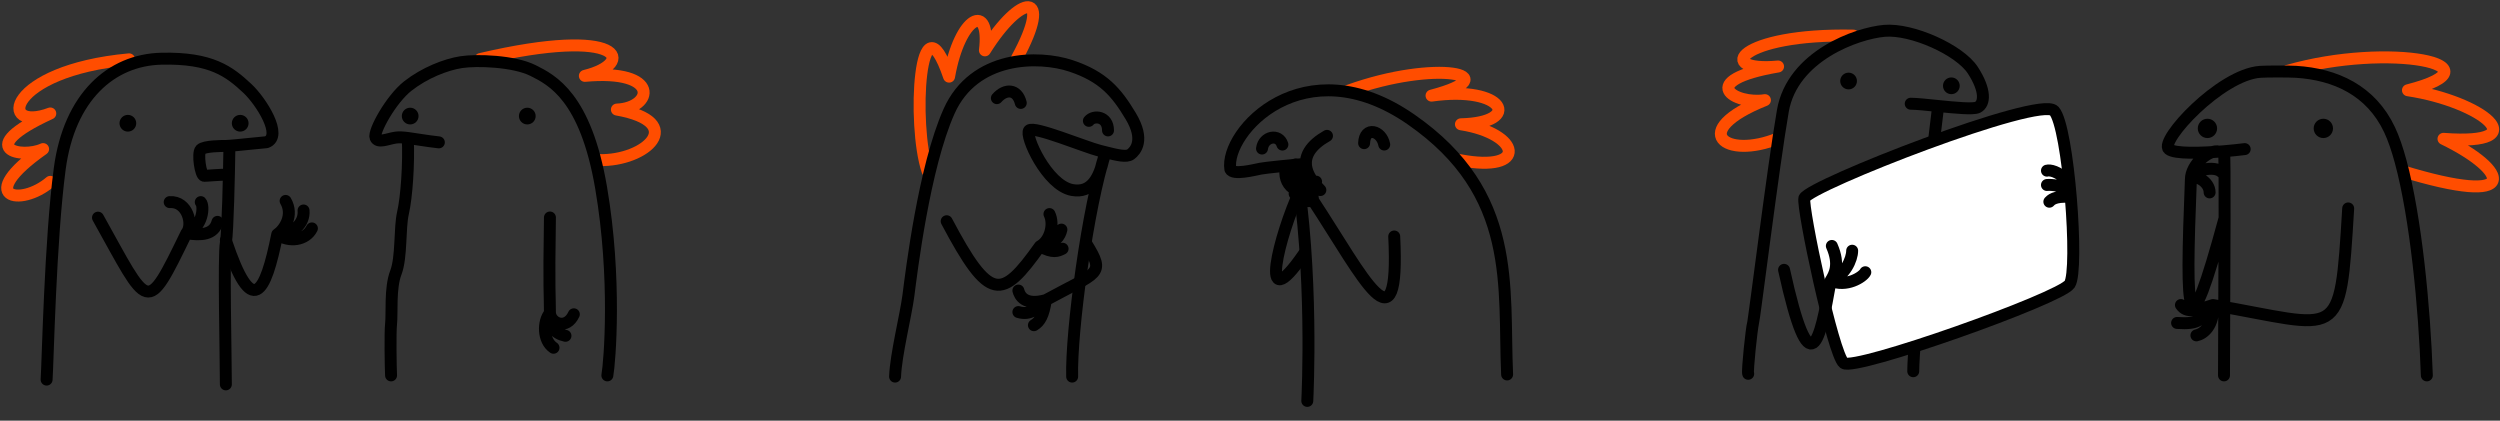 <svg width="1046" height="176" viewBox="0 0 1046 176" fill="none" xmlns="http://www.w3.org/2000/svg">
<rect x="0" y="0" width="1046" height="176" fill="#333333" stroke="none"/>
<path d="M956.452 27.233C955.125 27.616 954.359 29.001 954.741 30.328C955.123 31.654 956.509 32.42 957.836 32.038L956.452 27.233ZM1007.48 37.766L1006.86 35.344C1005.71 35.641 1004.93 36.707 1004.99 37.894C1005.05 39.081 1005.94 40.061 1007.11 40.238L1007.48 37.766ZM1022.36 58.09L1022.54 55.597C1021.35 55.509 1020.26 56.282 1019.94 57.44C1019.63 58.597 1020.19 59.814 1021.26 60.338L1022.36 58.09ZM957.836 32.038C978.676 26.035 1001.02 25.494 1012.97 27.668C1015.97 28.213 1018.11 28.894 1019.37 29.581C1020.01 29.927 1020.25 30.182 1020.31 30.265C1020.32 30.277 1020.21 30.082 1020.27 29.827C1020.3 29.68 1020.32 29.828 1019.87 30.232C1019.44 30.623 1018.72 31.116 1017.59 31.682C1015.35 32.813 1011.86 34.057 1006.86 35.344L1008.11 40.187C1013.26 38.861 1017.14 37.51 1019.84 36.148C1021.2 35.467 1022.34 34.74 1023.22 33.945C1024.09 33.165 1024.87 32.164 1025.15 30.915C1025.45 29.557 1025.07 28.306 1024.35 27.319C1023.68 26.403 1022.73 25.717 1021.76 25.188C1019.81 24.126 1017.06 23.328 1013.87 22.748C1001.07 20.421 977.944 21.042 956.452 27.233L957.836 32.038ZM1007.11 40.238C1014.65 41.371 1021.72 43.354 1027.47 45.633C1033.3 47.943 1037.5 50.456 1039.53 52.513C1040.02 53.009 1040.32 53.418 1040.48 53.726C1040.65 54.033 1040.64 54.159 1040.64 54.136C1040.65 53.845 1040.91 54.065 1039.93 54.547C1038.91 55.046 1037.08 55.518 1034.13 55.748C1031.22 55.975 1027.4 55.954 1022.54 55.597L1022.17 60.583C1027.19 60.952 1031.27 60.985 1034.51 60.733C1037.71 60.484 1040.28 59.945 1042.13 59.037C1044.02 58.113 1045.62 56.532 1045.64 54.184C1045.66 52.134 1044.42 50.358 1043.09 49.004C1040.32 46.198 1035.34 43.375 1029.31 40.985C1023.21 38.564 1015.77 36.483 1007.86 35.293L1007.11 40.238ZM1021.26 60.338C1028.01 63.621 1033.32 66.995 1036.7 69.91C1038.4 71.378 1039.51 72.635 1040.1 73.61C1040.72 74.65 1040.49 74.888 1040.57 74.7C1040.65 74.497 1040.65 74.879 1039.28 75.197C1037.98 75.499 1035.93 75.614 1032.95 75.361C1027.01 74.857 1018.02 72.956 1005.36 69.057L1003.89 73.835C1016.68 77.775 1026.07 79.794 1032.52 80.343C1035.74 80.616 1038.38 80.54 1040.42 80.067C1042.38 79.609 1044.36 78.629 1045.19 76.612C1046.02 74.61 1045.31 72.579 1044.38 71.028C1043.41 69.413 1041.86 67.757 1039.96 66.122C1036.14 62.831 1030.43 59.237 1023.45 55.842L1021.26 60.338Z" fill="#FF4D00"/>
<path d="M396.09 92.565C414.09 126.565 419.09 125.565 435.09 103.065M435.09 103.065C439.59 100.565 441.09 93.565 439.09 89.565M435.09 103.065C441.59 102.065 443.59 98.565 444.09 96.065M435.09 103.065C440.59 106.065 442.59 105.065 444.59 104.065M454.59 102.065C462.59 115.065 459.59 113.565 437.59 125.565M437.59 125.565C428.59 128.065 426.59 123.565 426.09 121.565M437.59 125.565C434.09 129.065 431.09 132.065 426.09 130.565M437.59 125.565C436.59 132.065 435.09 134.565 432.59 136.065" stroke="black" stroke-width="5" stroke-linecap="round" stroke-linejoin="round"/>
<path d="M388.089 71.566C381.589 52.566 384.59 -4.435 397.09 32.066C401.59 6.565 414.589 0.565 412.089 21.065C427.089 -2.934 441 -4.176 425.5 24.324" stroke="#FF4D00" stroke-width="5" stroke-linecap="round" stroke-linejoin="round"/>
<path d="M463.59 54.566C463.59 48.566 457.59 48.066 455.59 50.566M427.09 43.066C425.59 37.066 420.59 37.066 417.09 41.066" stroke="black" stroke-width="5" stroke-linecap="round" stroke-linejoin="round"/>
<path d="M461.709 66.5C459.972 74 456.84 81 448.59 79.5C438 77.575 428.59 56.566 430.59 54.566C432.59 52.566 454.089 61.566 460.089 63.066C460.945 63.279 461.781 63.493 462.59 63.699M374.5 157.565C374.833 148.399 379 132 380.089 123.565C381.313 114.092 386.589 70.066 397.089 46.566C407.589 23.066 434.589 23.066 448.089 27.566C461.589 32.066 467.089 38.566 473.089 48.566C479.089 58.566 475.089 63.066 473.089 64.566C471.375 65.852 467.455 64.932 462.59 63.699M448.59 157.565C448.09 139.065 455.09 86.332 462.59 63.699" stroke="black" stroke-width="5" stroke-linecap="round" stroke-linejoin="round"/>
<path d="M94.5 100.565C105.5 133.565 111 123.065 116 98.065M116 98.065C119 96.065 123 90.065 119.5 84.065M116 98.065C122.5 98.065 127.5 93.565 127 88.065M116 98.065C121 101.565 128 100.565 130.5 95.565" stroke="black" stroke-width="5" stroke-linecap="round" stroke-linejoin="round"/>
<path d="M41 91.065C62.5 129.565 61 132.565 78 97.565M78 97.565C81 94.065 78.5 84.065 71 84.565M78 97.565C85 95.065 85.5 86.065 84 84.565M78 97.565C84 98.565 89.5 98.324 91 92.824" stroke="black" stroke-width="5" stroke-linecap="round" stroke-linejoin="round"/>
<path d="M54 24.824C2.4 29.592 -1.164 55.819 21.036 47.474C-11.364 62.375 9.035 66.548 18.035 62.375C-10.765 82.641 8.436 86.814 21.036 76.085" stroke="#FF4D00" stroke-width="5" stroke-linecap="round" stroke-linejoin="round"/>
<path d="M95.777 73.065C91.277 73.065 86.936 73.565 85.436 73.565C83.936 73.565 82.5 64.065 84 62.565C85.5 61.065 93.001 61.065 94.5 61.065C94.705 61.065 95.234 61.036 96 60.985M19.5 158.824C20 151.824 21 100.565 25 70.565C29 40.565 46.5 25.065 67.5 24.565C88.5 24.065 96 30 103.5 37C109.28 42.394 118.5 57 111.5 59.5C106.525 59.914 99.718 60.738 96 60.985M94.5 160.824C94.5 149.324 93.501 107.065 94.5 101.565C95.3 97.165 95.833 72.678 96 60.985" stroke="black" stroke-width="5" stroke-linecap="round" stroke-linejoin="round"/>
<circle cx="100.5" cy="51.565" r="3.5" fill="black"/>
<circle cx="53.5" cy="51.565" r="3.5" fill="black"/>
<path d="M201 24.695C261.017 10.599 266.262 26.457 244.702 31.744C276.75 28.807 273.254 45.253 258.104 45.84C287.821 51.126 270.34 67.572 250.529 66.985" stroke="#FF4D00" stroke-width="5" stroke-linecap="round" stroke-linejoin="round"/>
<path d="M230.091 91C229.591 123 230.091 122.5 230.091 131M230.091 131C230.591 135.5 237.091 138 240.091 131.5M230.091 131C230.091 137 232.091 139.5 236.591 140.5M230.091 131C227.091 134.5 227.091 142.5 231.591 145.5" stroke="black" stroke-width="5" stroke-linecap="round" stroke-linejoin="round"/>
<circle cx="171.618" cy="48.565" r="3.5" fill="black"/>
<circle cx="220.618" cy="48.565" r="3.5" fill="black"/>
<path d="M183.617 59.565C178.073 58.949 173.856 58.143 170.618 57.732M254.118 157.065C255.118 151.565 258 116.5 251.5 78.5C245 40.5 231 33.5 223 29.5C215 25.5 199.5 25 193 26C186.5 27 177.618 30.5 170.618 36C163.618 41.5 156.117 55.065 157.117 57.565C158.117 60.065 162.117 58.065 165.617 57.565C166.961 57.373 168.6 57.476 170.618 57.732M170.618 57.732C171.118 68.565 170.117 82.565 168.617 89.065C167.118 95.565 168.117 107.565 165.617 114.065C163.118 120.565 164.118 131.065 163.618 135.565C163.218 139.165 163.451 153.899 163.618 157.065" stroke="black" stroke-width="5" stroke-linecap="round" stroke-linejoin="round"/>
<path d="M542.053 68.818C549.619 113.267 547.086 165.505 546.969 167.741" stroke="black" stroke-width="5" stroke-linecap="round" stroke-linejoin="round"/>
<path d="M564.244 37.929C600.945 24.681 631.587 31.428 598.956 40.008C629.65 35.679 637.138 51.371 611.254 51.995C636.371 55.947 639.596 72.47 610.864 67.01" stroke="#FF4D00" stroke-width="5" stroke-linecap="round" stroke-linejoin="round"/>
<path d="M630.574 156.675C628.936 119.922 635.189 81.077 590.389 49.98C545.589 18.883 512.295 55.258 514.778 70.82C515.831 73.381 524.789 71.08 527.454 70.56C529.586 70.144 540.987 69.026 546.421 68.519M555.21 56.844C548.643 60.556 544.696 65.536 547.086 71.926M552.441 79.517C549.685 76.793 547.961 74.265 547.086 71.926M528.026 62.149C528.689 57.039 535.085 55.791 536.554 60.485M570.745 59.899C570.992 52.658 578.013 54.608 579.157 60.471M583.343 98.94C585.774 148.264 570.694 116.348 549.438 83.976M549.438 83.976C546.772 84.496 543.366 84.054 541.676 81.064M549.438 83.976C546.252 81.831 545.407 80.336 545.849 76.93M549.438 83.976C548.502 79.179 549.893 77.801 550.647 75.994M545.499 106.324C525.66 135.094 535.527 97.757 543.704 80.115M543.704 80.115C539.557 78.711 537.867 75.721 537.776 72.419M543.704 80.115C541.702 75.526 541.715 72.757 542.365 70.417M543.704 80.115C544.471 75.539 545.203 73.617 547.086 71.926" stroke="black" stroke-width="5" stroke-linecap="round" stroke-linejoin="round"/>
<path d="M775.446 14.9C727.446 13.9 716.946 30.324 743.946 27.824C708.946 33.824 725.946 43.9 738.446 41.9C705.946 54.9 721.946 66.9 743.946 57.9" stroke="#FF4D00" stroke-width="5" stroke-linecap="round" stroke-linejoin="round"/>
<circle cx="773.445" cy="33.9" r="3.5" fill="black"/>
<circle cx="816.445" cy="35.9" r="3.5" fill="black"/>
<path d="M799.445 43.4C801.831 43.4 806.272 43.875 810.945 44.352M731.445 156.4C730.945 155.4 732.945 136.9 733.445 135.4C733.945 133.9 741.945 69.4 745.945 46.4C749.945 23.4 776.945 13.9 788.445 12.9C799.945 11.9 819.945 20.9 825.445 29.4C830.945 37.9 830.445 43.4 827.445 44.9C825.638 45.804 818.025 45.075 810.945 44.352M810.945 44.352C807.112 74.201 800.5 143.724 800.5 155.324" stroke="black" stroke-width="5" stroke-linecap="round" stroke-linejoin="round"/>
<path d="M859.445 46.4C853.445 39.9 757.445 77.4 754.945 82.9C753.945 86.9 766.945 148.4 771.445 151.9C775.945 155.4 861.945 124.9 865.945 118.9C869.945 112.9 865.445 52.9 859.445 46.4Z" fill="white" stroke="black" stroke-width="5" stroke-linecap="round" stroke-linejoin="round"/>
<path d="M746.445 112.9C757.445 162.9 761.445 142.9 765.945 117.4M765.945 117.4C767.445 114.9 769.945 110.9 766.445 102.9M765.945 117.4C771.945 115.4 774.945 108.4 774.945 104.9M765.945 117.4C772.445 120.4 779.445 115.9 780.445 113.9M865.445 75.9C861.045 71.5 857.612 71.067 856.445 71.4M865.945 79.9C862.745 77.5 858.279 77.234 856.445 77.4M865.945 82.4C859.445 81.9 857.945 83.9 857.445 84.4" stroke="black" stroke-width="5" stroke-linecap="round" stroke-linejoin="round"/>
<circle cx="923.591" cy="53.723" r="4.041" fill="black"/>
<circle cx="972.087" cy="53.723" r="4.041" fill="black"/>
<path d="M1015.39 157.065C1014.44 128.709 1010.79 91.069 1004.43 67.578C1003.02 62.372 1001.48 57.861 999.8 54.299C992.025 37.778 977.092 31.072 960.698 30.051C957.615 29.859 948.338 29.868 945.687 30.051C928.944 31.206 903.386 58.918 907.427 62.382C909.83 64.442 921.099 64.078 930.52 63.281M939.18 62.382C936.808 62.678 933.774 63.005 930.52 63.281M930.52 63.281C930.755 64.089 930.799 75.929 930.768 91.249M930.52 157.065C930.52 143.362 930.723 113.602 930.768 91.249M982.48 87.207C979.016 144.363 979.593 136.858 925.901 127.621M925.901 127.621C926.479 136.281 921.86 139.745 918.973 140.322M925.901 127.621C920.705 133.971 920.128 135.703 910.891 135.126M925.901 127.621C918.973 129.93 914.809 131.085 912.5 127.621M930.768 91.249C914.932 149.559 914.355 133.971 916.664 75.083M916.664 75.083C916.664 68.733 924.459 62.288 928.5 63.442M916.664 75.083C917.241 71.042 926.613 69.113 929.5 72M916.664 75.083C918.396 72.725 924.5 76 924.5 80.5" stroke="black" stroke-width="5" stroke-linecap="round" stroke-linejoin="round"/>
</svg>
